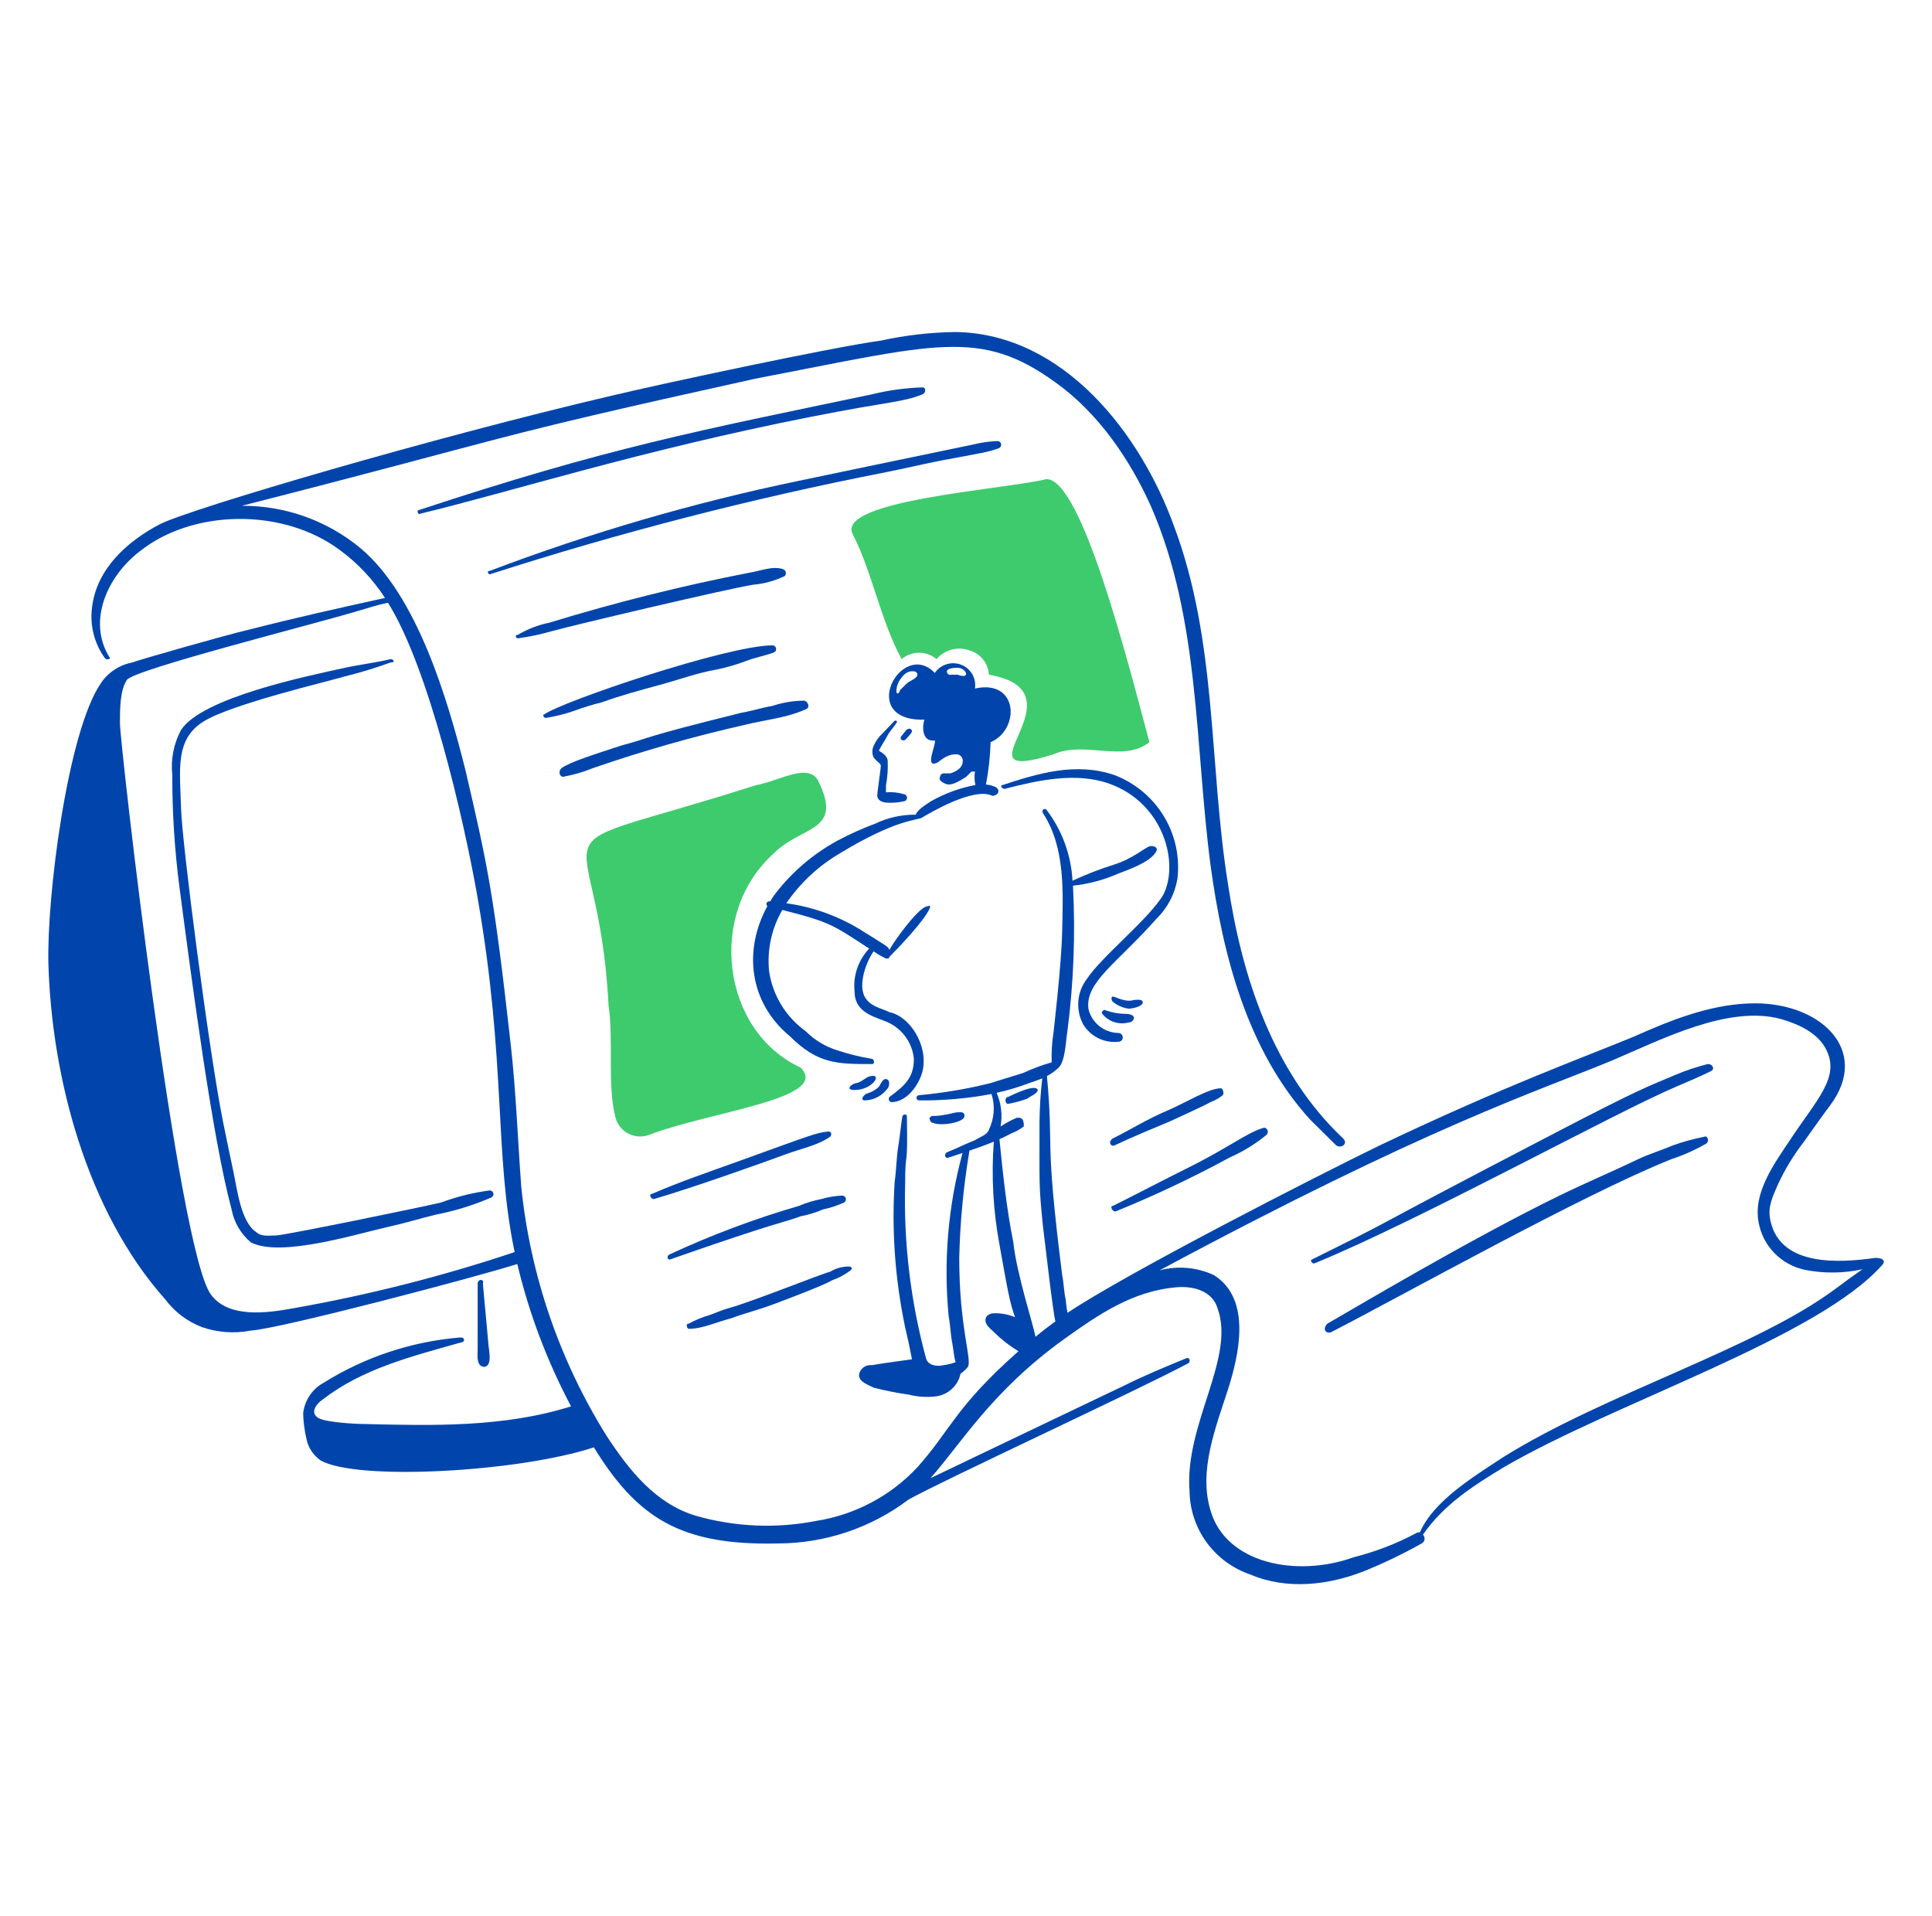 <?xml version="1.0" encoding="UTF-8"?>
<svg xmlns="http://www.w3.org/2000/svg" width="120" height="119" viewBox="0 0 120 119" fill="none">
  <path d="M29.668 79.73V83.814C29.668 84.137 29.559 84.889 30.101 84.889C30.641 84.782 30.318 83.706 30.318 83.277L29.993 79.73C30.101 79.409 29.668 79.409 29.668 79.73Z" fill="#0145AC"></path>
  <path d="M24.249 40.936C23.382 41.151 22.407 41.258 21.429 41.471C19.047 41.996 12.556 43.32 11.241 45.339C10.786 46.198 10.598 47.171 10.701 48.136C10.697 50.435 10.842 52.733 11.135 55.014C11.901 60.819 13.178 70.637 14.386 75.112C14.533 75.909 14.955 76.631 15.579 77.154C17.421 78.122 22.189 76.619 24.141 76.187C25.116 75.972 26.097 75.673 27.067 75.435C28.259 75.205 29.422 74.844 30.535 74.36C30.578 74.334 30.612 74.296 30.631 74.25C30.651 74.204 30.655 74.153 30.642 74.105C30.63 74.056 30.603 74.013 30.564 73.982C30.525 73.95 30.476 73.932 30.426 73.93C29.389 74.066 28.372 74.318 27.392 74.682C26.525 74.897 18.18 76.617 17.204 76.724C16.771 76.724 16.229 76.832 15.904 76.509C14.959 75.885 14.727 73.839 14.494 72.748C14.266 71.677 14.039 70.603 13.845 69.631C12.987 65.347 11.298 52.329 11.244 50.175C11.184 47.811 10.845 45.921 12.652 44.801C14.386 43.726 20.347 42.329 21.431 42.005C22.386 41.768 23.327 41.481 24.251 41.145C24.574 41.148 24.466 40.936 24.249 40.936Z" fill="#0145AC"></path>
  <path d="M55.029 49.206V48.776C55.122 48.281 55.159 47.776 55.136 47.272C55.136 46.9 54.657 46.677 54.596 46.627C54.596 46.541 55.009 45.916 55.136 45.66C55.245 45.444 55.471 45.213 55.688 44.89C55.769 44.792 55.635 44.689 55.528 44.799C55.274 45.059 55.029 45.334 54.812 45.552C54.582 45.763 54.398 46.019 54.272 46.304C54.214 46.421 54.184 46.55 54.184 46.681C54.184 46.811 54.214 46.94 54.272 47.057C54.372 47.172 54.48 47.28 54.597 47.379C54.706 47.487 54.706 47.487 54.706 47.594C54.706 47.78 54.486 49.175 54.489 49.421C54.493 49.708 54.814 49.851 55.139 49.851C55.504 49.868 55.869 49.832 56.223 49.744C56.267 49.719 56.301 49.68 56.32 49.634C56.34 49.588 56.344 49.537 56.332 49.488C56.319 49.44 56.292 49.397 56.252 49.365C56.213 49.334 56.165 49.316 56.114 49.314C55.762 49.212 55.394 49.175 55.029 49.206Z" fill="#0145AC"></path>
  <path d="M53.728 68.339C54.005 68.33 54.276 68.257 54.521 68.127C54.765 67.996 54.976 67.812 55.136 67.587C55.245 67.48 55.267 67.13 55.136 67.052C54.846 66.873 54.692 67.364 54.596 67.482C54.386 67.689 54.125 67.838 53.838 67.912C53.62 68.017 53.4 68.339 53.728 68.339Z" fill="#0145AC"></path>
  <path d="M53.077 67.694C54.201 67.694 54.842 66.65 54.053 66.835C53.736 66.909 53.524 67.21 53.186 67.265C52.86 67.317 52.476 67.694 53.077 67.694Z" fill="#0145AC"></path>
  <path d="M62.4 48.993C64.459 48.458 66.84 47.933 68.903 48.671C72.274 49.877 73.25 53.59 72.263 55.55C71.401 57.046 68.419 59.396 67.494 60.816C67.194 61.214 67.014 61.688 66.976 62.183C66.938 62.678 67.042 63.174 67.277 63.613C67.507 63.995 67.845 64.302 68.251 64.493C68.656 64.685 69.109 64.752 69.553 64.688C69.616 64.665 69.668 64.621 69.701 64.564C69.734 64.506 69.745 64.439 69.732 64.374C69.719 64.309 69.683 64.251 69.63 64.21C69.577 64.17 69.512 64.149 69.445 64.152C69.013 64.139 68.598 63.985 68.265 63.712C67.931 63.44 67.698 63.066 67.603 62.648C67.405 60.982 69.365 59.841 71.83 57.059C72.515 56.392 72.97 55.526 73.13 54.587C73.294 53.235 73.001 51.868 72.294 50.7C71.588 49.532 70.51 48.631 69.23 48.139C66.833 47.311 64.461 48.031 62.185 48.783C62.185 48.811 62.19 48.839 62.201 48.864C62.212 48.89 62.228 48.913 62.248 48.933C62.268 48.953 62.292 48.968 62.318 48.978C62.344 48.989 62.372 48.994 62.4 48.993Z" fill="#0145AC"></path>
  <path d="M68.467 62.965C68.656 63.202 68.911 63.379 69.2 63.474C69.489 63.569 69.799 63.579 70.093 63.501C70.433 63.501 70.723 62.965 69.876 62.965C69.47 62.956 69.068 62.883 68.684 62.751C68.576 62.643 68.359 62.858 68.467 62.965Z" fill="#0145AC"></path>
  <path d="M69.12 62.213C69.399 62.444 69.737 62.593 70.096 62.643C70.312 62.643 70.854 62.536 70.963 62.321C71.071 61.998 70.529 62.105 70.423 62.105C69.905 62.277 69.27 61.891 69.122 61.891C69.009 61.891 69.009 62.105 69.12 62.213Z" fill="#0145AC"></path>
  <path d="M30.426 35.667C38.492 33.07 46.706 30.953 55.026 29.326C56.215 29.094 57.412 28.799 58.603 28.573C60.783 28.16 61.39 28.09 62.071 27.821C62.114 27.796 62.149 27.757 62.168 27.711C62.188 27.665 62.192 27.614 62.179 27.565C62.167 27.517 62.139 27.474 62.1 27.442C62.061 27.411 62.013 27.393 61.962 27.391C61.45 27.41 60.942 27.482 60.445 27.606C60.385 27.618 50.075 29.759 49.607 29.863C43.074 31.219 36.66 33.088 30.426 35.452C30.21 35.452 30.318 35.667 30.426 35.667Z" fill="#0145AC"></path>
  <path d="M32.16 39.643C32.856 39.551 33.545 39.408 34.219 39.214C35.497 38.851 45.283 36.543 46.792 36.312C47.469 36.252 48.13 36.07 48.742 35.776C48.772 35.744 48.794 35.705 48.804 35.662C48.815 35.62 48.815 35.575 48.805 35.532C48.794 35.49 48.773 35.45 48.743 35.418C48.713 35.385 48.676 35.361 48.634 35.346C47.984 35.131 47.226 35.461 46.575 35.561C42.367 36.378 38.207 37.418 34.111 38.675C33.422 38.813 32.762 39.068 32.16 39.428C31.944 39.428 32.052 39.643 32.16 39.643Z" fill="#0145AC"></path>
  <path d="M33.895 44.587C34.484 44.495 35.065 44.351 35.629 44.157C36.196 43.945 36.775 43.766 37.363 43.622C38.555 43.192 39.747 42.869 40.939 42.547C42.132 42.224 43.322 41.786 44.515 41.58C45.143 41.449 45.759 41.27 46.358 41.044C46.898 40.829 47.55 40.722 48.092 40.509C48.136 40.484 48.17 40.445 48.19 40.399C48.209 40.353 48.214 40.302 48.201 40.254C48.189 40.205 48.161 40.162 48.122 40.13C48.083 40.099 48.034 40.081 47.984 40.079C45.186 40.079 34.867 43.574 33.786 44.378C33.678 44.372 33.786 44.587 33.895 44.587Z" fill="#0145AC"></path>
  <path d="M34.98 48.241C35.611 48.127 36.229 47.948 36.822 47.706C39.913 46.637 43.06 45.74 46.251 45.019C47.552 44.696 48.852 44.589 50.045 44.051C50.37 43.944 50.153 43.516 49.936 43.516C49.273 43.518 48.614 43.627 47.985 43.838C47.335 43.946 46.685 44.161 46.034 44.269C39.703 45.838 40.608 45.756 38.556 46.311C36.991 46.828 35.393 47.322 34.871 47.708C34.653 47.919 34.761 48.241 34.98 48.241Z" fill="#0145AC"></path>
  <path d="M50.801 48.456C50.151 47.382 48.525 48.456 46.901 48.779C32.054 53.508 37.148 49.746 37.797 62.428C38.123 64.578 37.702 67.367 38.231 69.414C38.287 69.624 38.387 69.819 38.523 69.989C38.659 70.159 38.83 70.298 39.023 70.399C39.217 70.5 39.429 70.561 39.647 70.576C39.865 70.591 40.084 70.562 40.29 70.489C44.1 69.025 51.67 68.232 49.719 66.297C44.842 64.04 43.867 56.732 48.093 52.969C49.826 51.251 52.427 51.681 50.801 48.456Z" fill="#3ECB6E"></path>
  <path d="M71.393 46.092C69.984 40.825 67.167 29.755 64.999 29.755C62.398 30.4 51.843 31.064 52.969 33.194C54.119 35.367 54.703 38.569 56.003 40.933C56.306 40.678 56.69 40.539 57.087 40.539C57.484 40.539 57.868 40.678 58.171 40.933C58.417 40.644 58.747 40.438 59.115 40.342C59.484 40.246 59.873 40.266 60.23 40.398C60.561 40.496 60.853 40.694 61.066 40.963C61.279 41.233 61.404 41.56 61.422 41.902C67.602 42.977 58.93 48.888 65.432 46.846C67.383 45.985 69.768 47.382 71.393 46.092Z" fill="#3ECB6E"></path>
  <path d="M69.226 71.133C70.408 70.575 71.49 70.139 72.694 69.629C72.754 69.604 74.968 68.592 75.187 68.447C75.461 68.345 75.718 68.2 75.946 68.017C76.054 67.91 75.946 67.587 75.837 67.587C75.063 67.587 73.661 68.48 72.477 68.984C71.272 69.494 70.201 70.166 69.117 70.704C68.793 70.919 69.007 71.237 69.226 71.133Z" fill="#0145AC"></path>
  <path d="M69.334 75.218C71.743 74.237 74.095 73.125 76.379 71.885C77.198 71.523 77.963 71.054 78.655 70.489C78.872 70.273 78.655 69.953 78.438 70.058C77.478 70.331 76.278 71.291 73.778 72.531C72.26 73.283 70.635 74.142 69.118 74.895C68.901 74.896 69.12 75.327 69.334 75.218Z" fill="#0145AC"></path>
  <path d="M81.689 78.442C88.213 75.764 100.274 69.116 104.124 67.48C104.882 67.157 105.641 66.835 106.292 66.512C106.508 66.405 106.4 66.082 106.075 66.082C105.409 66.249 104.757 66.464 104.124 66.728C102.259 67.52 101.991 67.552 96.754 70.274C83.282 77.277 87.894 75.043 81.473 78.227C81.364 78.227 81.473 78.55 81.689 78.442Z" fill="#0145AC"></path>
  <path d="M82.665 82.741C87.09 80.465 98.381 74.151 103.8 71.995C104.554 71.747 105.28 71.422 105.968 71.028C106.184 70.92 106.076 70.492 105.859 70.597C105.196 70.726 104.544 70.905 103.908 71.133C103.149 71.455 102.395 71.679 101.741 71.993C100.125 72.767 98.474 73.466 96.864 74.25C91.253 76.983 83.797 81.439 82.449 82.203C82.123 82.526 82.34 82.848 82.665 82.741Z" fill="#0145AC"></path>
  <path d="M26.091 31.905C31.791 30.53 39.728 27.986 50.368 25.886C55.408 24.892 56.013 25.001 57.304 24.489C57.521 24.382 57.521 24.059 57.304 24.059C56.244 24.091 55.19 24.235 54.161 24.489C43.342 26.754 37.763 27.796 25.982 31.689C25.874 31.69 25.98 32.011 26.091 31.905Z" fill="#0145AC"></path>
  <path d="M40.614 74.466C43.134 73.731 47.699 72.099 48.851 71.669C49.718 71.347 50.801 71.133 51.56 70.594C51.668 70.487 51.668 70.271 51.452 70.271C50.682 70.356 50.543 70.432 45.925 72.099C44.089 72.761 42.239 73.388 40.505 74.141C40.289 74.143 40.397 74.466 40.614 74.466Z" fill="#0145AC"></path>
  <path d="M41.589 78.227C48.59 75.777 48.543 75.977 49.718 75.54C50.201 75.446 50.673 75.302 51.126 75.11C51.575 75.016 52.011 74.872 52.427 74.68C52.471 74.655 52.504 74.616 52.524 74.57C52.543 74.524 52.547 74.474 52.535 74.425C52.523 74.377 52.495 74.334 52.456 74.302C52.417 74.271 52.369 74.253 52.319 74.251C51.878 74.269 51.441 74.342 51.018 74.465C50.534 74.559 50.062 74.704 49.609 74.896C46.862 75.694 44.181 76.7 41.589 77.904C41.372 78.012 41.481 78.227 41.589 78.227Z" fill="#0145AC"></path>
  <path d="M42.78 82.526C43.647 82.526 44.514 82.097 45.381 81.882C46.248 81.56 47.115 81.347 47.982 81.022C48.491 80.833 51.219 79.813 51.667 79.518C52.097 79.368 52.5 79.15 52.859 78.873C52.968 78.765 52.859 78.658 52.751 78.658C52.331 78.649 51.917 78.761 51.559 78.98C50.982 79.123 46.589 80.888 45.273 81.237C44.841 81.352 44.406 81.56 44.081 81.667C43.629 81.799 43.193 81.978 42.78 82.202C42.564 82.204 42.673 82.526 42.78 82.526Z" fill="#0145AC"></path>
  <path d="M57.955 69.734C58.388 69.949 59.905 69.734 59.905 69.304C59.905 68.982 59.58 69.089 59.365 69.089C57.817 69.473 57.985 69.168 57.74 69.412C57.738 69.629 57.846 69.734 57.955 69.734Z" fill="#0145AC"></path>
  <path d="M62.615 68.554C63.021 68.484 63.421 68.376 63.807 68.232C63.916 68.124 64.457 67.91 64.457 67.696C64.349 67.266 62.831 68.019 62.615 68.126C62.4 68.127 62.4 68.554 62.615 68.554Z" fill="#0145AC"></path>
  <path d="M116.479 78.12C114.204 78.442 110.627 78.656 109.977 75.862C109.76 75.003 110.085 74.358 110.41 73.606C110.847 72.651 111.392 71.75 112.036 70.919C112.576 70.167 113.104 69.403 113.662 68.662C116.29 65.166 112.942 62.104 108.568 62.321C106.075 62.428 103.691 63.395 101.523 64.362C98.149 65.757 93.585 67.38 85.7 71.133C81.757 73.049 69.96 79.079 66.304 81.533C66.251 81.258 66.213 80.98 66.192 80.7C66.083 80.27 66.083 79.732 65.975 79.195C64.851 70.277 65.467 71.656 65.028 66.827C65.297 66.688 65.543 66.51 65.758 66.298C66.169 65.89 66.189 64.702 66.298 64.041C66.686 61.045 66.802 58.021 66.645 55.004C67.61 54.902 68.553 54.651 69.441 54.261C69.898 54.073 71.467 53.574 71.825 52.863C71.933 52.649 71.716 52.541 71.5 52.541C71.181 52.541 70.48 53.303 69.115 53.723C68.261 53.992 67.426 54.317 66.615 54.697C66.531 53.099 65.967 51.562 64.995 50.284C64.887 50.176 64.67 50.284 64.779 50.499C66.187 52.649 66.025 55.441 65.971 57.915C65.926 59.922 65.439 64.089 65.431 64.149C65.338 64.753 65.302 65.365 65.323 65.975C64.728 66.143 64.148 66.359 63.589 66.62C62.938 66.835 62.179 67.051 61.53 67.265C60.07 67.629 58.584 67.88 57.086 68.017C57.043 68.017 57.002 68.034 56.971 68.065C56.941 68.095 56.923 68.136 56.923 68.179C56.923 68.222 56.941 68.263 56.971 68.293C57.002 68.323 57.043 68.34 57.086 68.34C58.596 68.355 60.103 68.222 61.586 67.942C61.817 68.678 61.757 69.474 61.419 70.167C61.311 70.49 60.879 70.597 60.552 70.812C60.012 71.027 59.359 71.347 58.818 71.564C58.601 71.672 58.709 71.994 58.926 71.887C59.208 71.793 59.496 71.701 59.785 71.605C58.884 74.916 58.593 78.361 58.926 81.774C59.034 82.31 59.034 82.849 59.143 83.387C59.218 83.758 59.241 84.233 59.356 84.597C59.112 84.687 58.859 84.749 58.601 84.784C58.167 84.891 57.625 84.784 57.517 84.354C56.556 80.817 56.12 77.16 56.22 73.499C56.22 71.216 56.396 72.913 56.328 69.307C56.328 69.177 56.084 69.197 56.05 69.321C55.942 69.966 55.895 70.597 55.786 71.241C55.678 71.885 55.678 72.638 55.57 73.391C55.387 76.232 55.568 79.085 56.11 81.882C56.218 82.526 56.435 83.279 56.544 83.923C56.583 84.079 56.608 84.25 56.644 84.418C56.322 84.468 54.701 84.676 54.159 84.783C54.003 84.763 53.844 84.795 53.707 84.872C53.57 84.95 53.463 85.069 53.4 85.213C53.184 85.748 53.834 85.966 54.267 86.18C54.981 86.365 55.705 86.508 56.435 86.611C57.001 86.753 57.589 86.789 58.169 86.718C58.531 86.662 58.867 86.499 59.133 86.249C59.4 86 59.583 85.676 59.659 85.321C59.828 85.194 59.983 85.05 60.12 84.891C60.379 84.377 59.58 82.479 59.58 78.12C59.632 75.888 59.844 73.664 60.214 71.462C60.724 71.289 61.234 71.105 61.729 70.901C61.568 73.026 61.684 75.163 62.073 77.26C62.613 80.316 62.737 80.937 63.045 81.803C62.634 81.633 62.192 81.55 61.747 81.559C61.531 81.559 61.207 81.667 61.207 81.989C61.207 82.311 61.533 82.524 61.747 82.741C62.202 83.191 62.709 83.587 63.258 83.919C59.339 87.377 59.037 88.828 56.979 91.124C55.32 92.903 53.106 94.077 50.692 94.456C48.21 94.942 45.645 94.832 43.215 94.134C40.722 93.381 39.096 91.337 37.687 89.19C34.756 84.498 32.94 79.205 32.377 73.713C32.16 70.811 32.052 67.802 31.726 64.9C30.679 55.553 30.295 53.769 28.906 47.812C27.79 43.382 25.906 36.999 22.404 34.055C20.336 32.334 17.719 31.398 15.02 31.412C32.4 26.975 29.606 27.334 46.9 23.522C58.131 21.367 60.856 20.358 65.541 23.737C68.251 25.671 70.201 28.573 71.502 31.476C74.537 38.461 74.212 46.306 75.187 53.723C75.946 59.311 77.463 65.223 81.367 69.522L82.993 71.133C83.318 71.349 83.751 71.026 83.426 70.704C79.091 66.62 77.14 60.708 76.273 54.905C75.081 47.489 75.623 39.858 72.913 32.657C70.854 26.961 66.085 20.727 59.366 20.62C57.798 20.639 56.236 20.818 54.706 21.155C51.766 21.544 40.79 23.899 37.906 24.594C26.853 27.183 11.917 31.565 9.946 32.548C7.887 33.622 6.001 35.337 5.719 37.706C5.571 38.803 5.842 39.914 6.478 40.823C6.586 41.038 6.911 40.931 6.803 40.823C5.394 38.566 6.694 35.772 8.645 34.267C11.92 31.628 17.543 31.508 21.109 34.16C22.217 34.975 23.166 35.983 23.912 37.135C21.099 37.755 18.286 38.379 15.473 39.102C14.064 39.424 8.428 41.037 8.213 41.144C7.818 41.219 7.441 41.372 7.106 41.593C6.771 41.815 6.484 42.101 6.262 42.434C4.2 45.447 2.898 55.657 3.006 59.849C3.21 66.924 5.394 75.235 10.266 80.699C10.845 81.475 11.635 82.071 12.542 82.419C13.516 82.757 14.564 82.831 15.577 82.634C17.353 82.535 29.551 79.32 32.13 78.501C32.863 81.576 33.986 84.546 35.47 87.341C31.318 88.65 26.866 88.543 22.621 88.437C22.081 88.437 20.02 88.33 19.695 88.008C19.261 87.685 19.695 87.147 20.02 86.933C22.513 84.998 25.548 84.246 28.582 83.386C28.69 83.386 28.908 83.279 28.799 83.171C28.799 83.064 28.69 83.064 28.582 83.064C25.579 83.31 22.68 84.269 20.128 85.86C19.768 86.052 19.461 86.329 19.235 86.666C19.008 87.004 18.868 87.391 18.828 87.795C18.847 88.338 18.919 88.878 19.045 89.407C19.161 89.929 19.471 90.389 19.912 90.697C22.155 91.985 32.229 91.421 36.886 89.887C39.593 94.285 42.286 95.991 48.307 95.856C51.242 95.851 54.095 94.894 56.43 93.13C58.539 91.948 70.619 86.364 73.776 84.681C73.993 84.573 73.885 84.251 73.668 84.359C72.367 84.894 71.067 85.433 69.768 86.078C69.648 86.138 58.131 91.632 57.792 91.802C59.691 89.67 61.588 86.407 66.082 83.174C68.239 81.627 70.354 80.191 73.019 79.95C74.103 79.843 75.295 80.166 75.62 81.24C76.76 84.344 73.549 88.462 73.886 92.633C73.905 93.775 74.28 94.884 74.959 95.808C75.638 96.731 76.588 97.424 77.679 97.791C79.955 98.759 82.556 98.436 84.724 97.576C85.952 97.08 87.147 96.506 88.3 95.857C88.349 95.832 88.39 95.796 88.421 95.752C88.453 95.708 88.473 95.658 88.481 95.605C88.489 95.551 88.484 95.497 88.466 95.446C88.448 95.395 88.419 95.349 88.38 95.312C89.675 93.445 91.482 92.286 93.394 91.128C100.331 87.082 112.904 83.095 116.914 78.553C117.084 78.38 117.06 78.12 116.479 78.12ZM18.288 81.237C16.554 81.559 14.17 81.882 13.086 80.377C11.026 77.475 7.45 46.199 7.45 44.909C7.45 44.05 7.45 42.867 7.884 42.223C8.317 41.579 19.608 38.742 22.298 37.923C22.868 37.75 23.512 37.55 24.098 37.433C26.623 41.453 28.809 50.847 29.667 55.765C31.462 66.058 30.682 71.671 31.966 77.76C27.5 79.254 22.928 80.416 18.288 81.237ZM64.317 83.018C64.207 82.375 63.132 79.059 62.94 77.153C62.51 75.019 62.293 72.885 62.078 70.751C62.337 70.635 62.586 70.509 62.832 70.381C63.105 70.278 63.361 70.133 63.591 69.952C63.591 69.736 63.591 69.416 63.265 69.416H63.157C62.805 69.567 62.467 69.749 62.148 69.96C62.274 69.254 62.189 68.527 61.902 67.869C62.587 67.718 63.26 67.517 63.916 67.267C64.192 67.175 64.468 67.084 64.737 66.97C64.634 67.854 64.577 68.743 64.566 69.633C64.566 73.71 64.518 73.561 64.783 76.189C64.932 77.374 65.407 81.552 65.554 82.063C65.131 82.367 64.719 82.686 64.317 83.018ZM113.987 80.054C108.985 83.772 99.715 86.54 93.394 90.479C91.568 91.687 89.066 93.176 88.185 95.174C88.15 95.164 88.112 95.162 88.076 95.168C88.04 95.174 88.006 95.188 87.976 95.208C86.743 95.866 85.433 96.371 84.076 96.713C80.551 97.983 76.14 97.112 75.189 93.811C74.43 91.339 75.514 88.652 76.273 86.288C76.923 84.246 77.79 80.699 75.405 79.195C74.348 78.699 73.147 78.594 72.018 78.897C88.708 69.936 95.489 67.781 100.116 65.867C103.255 64.532 107.361 62.404 110.629 63.287C111.712 63.61 112.925 64.138 113.449 65.222C114.267 66.921 112.887 68.228 111.173 70.81C110.231 72.23 108.897 74.035 109.222 75.862C109.342 76.6 109.687 77.284 110.21 77.821C110.733 78.359 111.41 78.726 112.149 78.871C113.318 79.097 114.522 79.081 115.684 78.824C115.111 79.224 114.545 79.634 113.987 80.054Z" fill="#0145AC"></path>
  <path d="M60.556 42.76C60.604 42.455 60.546 42.141 60.391 41.873C60.235 41.604 59.992 41.396 59.702 41.283C59.411 41.171 59.09 41.16 58.792 41.252C58.494 41.345 58.237 41.536 58.063 41.793C56.004 39.643 53.186 44.802 57.413 44.695C57.304 45.017 57.196 46.092 58.063 45.985C58.171 46.199 57.413 47.704 58.171 47.382C58.28 47.382 58.711 46.846 59.364 46.846C59.422 46.84 59.481 46.848 59.536 46.867C59.591 46.887 59.641 46.918 59.683 46.959C59.724 47.001 59.756 47.05 59.776 47.105C59.796 47.16 59.803 47.218 59.797 47.276C59.797 47.706 59.364 47.921 59.038 48.028H58.605C58.549 48.032 58.496 48.056 58.456 48.095C58.416 48.135 58.392 48.187 58.388 48.243C58.28 48.458 58.497 48.566 58.713 48.673C59.137 48.883 59.832 48.334 60.014 48.243L60.339 47.921H60.556C60.511 48.197 60.521 48.478 60.585 48.751C59.623 48.933 58.698 49.27 57.846 49.748C57.525 49.96 56.992 50.278 56.875 50.597C56.011 50.586 55.157 50.774 54.378 51.145C53.56 51.45 52.763 51.809 51.994 52.22C50.521 53.026 49.23 54.124 48.201 55.444C47.751 56.039 47.894 55.991 47.767 55.979C47.733 55.98 47.7 55.99 47.672 56.01C47.644 56.03 47.623 56.057 47.612 56.09C47.601 56.121 47.601 56.156 47.61 56.188C47.62 56.221 47.639 56.249 47.666 56.27C46.158 59.014 46.526 62.262 49.068 64.362C50.808 66.088 52.008 66.082 54.162 66.082C54.378 66.082 54.27 65.76 54.162 65.76C53.425 65.64 52.701 65.461 51.994 65.225C51.256 64.994 50.586 64.588 50.043 64.042C49.427 63.6 48.908 63.039 48.517 62.393C48.125 61.746 47.87 61.028 47.767 60.281C47.641 58.969 47.93 57.652 48.593 56.511C51.642 57.289 51.723 57.446 53.989 58.91C53.654 59.263 53.398 59.683 53.241 60.142C53.084 60.601 53.028 61.088 53.078 61.57C53.078 62.752 54.053 63.075 54.92 63.397C55.422 63.577 55.862 63.895 56.188 64.314C56.515 64.732 56.714 65.235 56.763 65.762C56.763 66.942 56.185 67.428 55.245 68.126C55.225 68.153 55.211 68.184 55.206 68.217C55.2 68.25 55.203 68.284 55.214 68.316C55.224 68.348 55.243 68.376 55.267 68.4C55.291 68.423 55.321 68.44 55.354 68.449C56.329 68.449 57.088 67.374 57.304 66.514C57.669 64.889 56.484 63.106 55.245 62.86C54.535 62.508 53.251 62.428 53.62 60.603C53.734 60.061 53.951 59.546 54.258 59.084C54.503 59.25 54.761 59.399 55.029 59.529C55.137 59.529 55.245 59.529 55.245 59.421C55.835 58.836 57.382 57.205 57.726 56.454C57.834 56.216 57.745 56.233 57.521 56.304C56.937 56.491 55.488 58.51 55.245 58.991C55.13 58.763 55.156 58.813 53.728 57.917C52.255 56.957 50.586 56.335 48.84 56.097C49.714 54.818 50.865 53.75 52.209 52.971C55.677 50.864 56.982 50.947 57.256 50.785C57.708 50.513 60.489 48.853 61.636 49.424C61.962 49.424 62.176 49.101 61.854 48.888C61.661 48.796 61.453 48.739 61.239 48.72C61.406 47.854 61.502 46.975 61.528 46.093C63.364 45.313 63.274 42.161 60.556 42.76ZM56.329 42.438L55.896 42.867C55.896 42.974 55.731 43.193 55.678 42.975C55.671 42.708 55.747 42.446 55.896 42.223C56.112 41.901 56.329 41.688 56.654 41.688C56.763 41.688 56.979 41.688 56.979 41.903C56.979 42.135 56.472 42.296 56.329 42.438ZM59.472 41.902H59.04C58.932 42.009 58.39 41.472 59.474 41.472C60.014 41.471 60.339 42.223 59.472 41.901V41.902Z" fill="#0145AC"></path>
  <path d="M56.587 45.542C56.767 45.304 56.454 45.144 56.283 45.35C56.112 45.555 56.071 45.616 55.963 45.754C55.856 45.893 56.094 46.093 56.269 45.909C56.445 45.724 56.587 45.542 56.587 45.542Z" fill="#0145AC"></path>
</svg>
